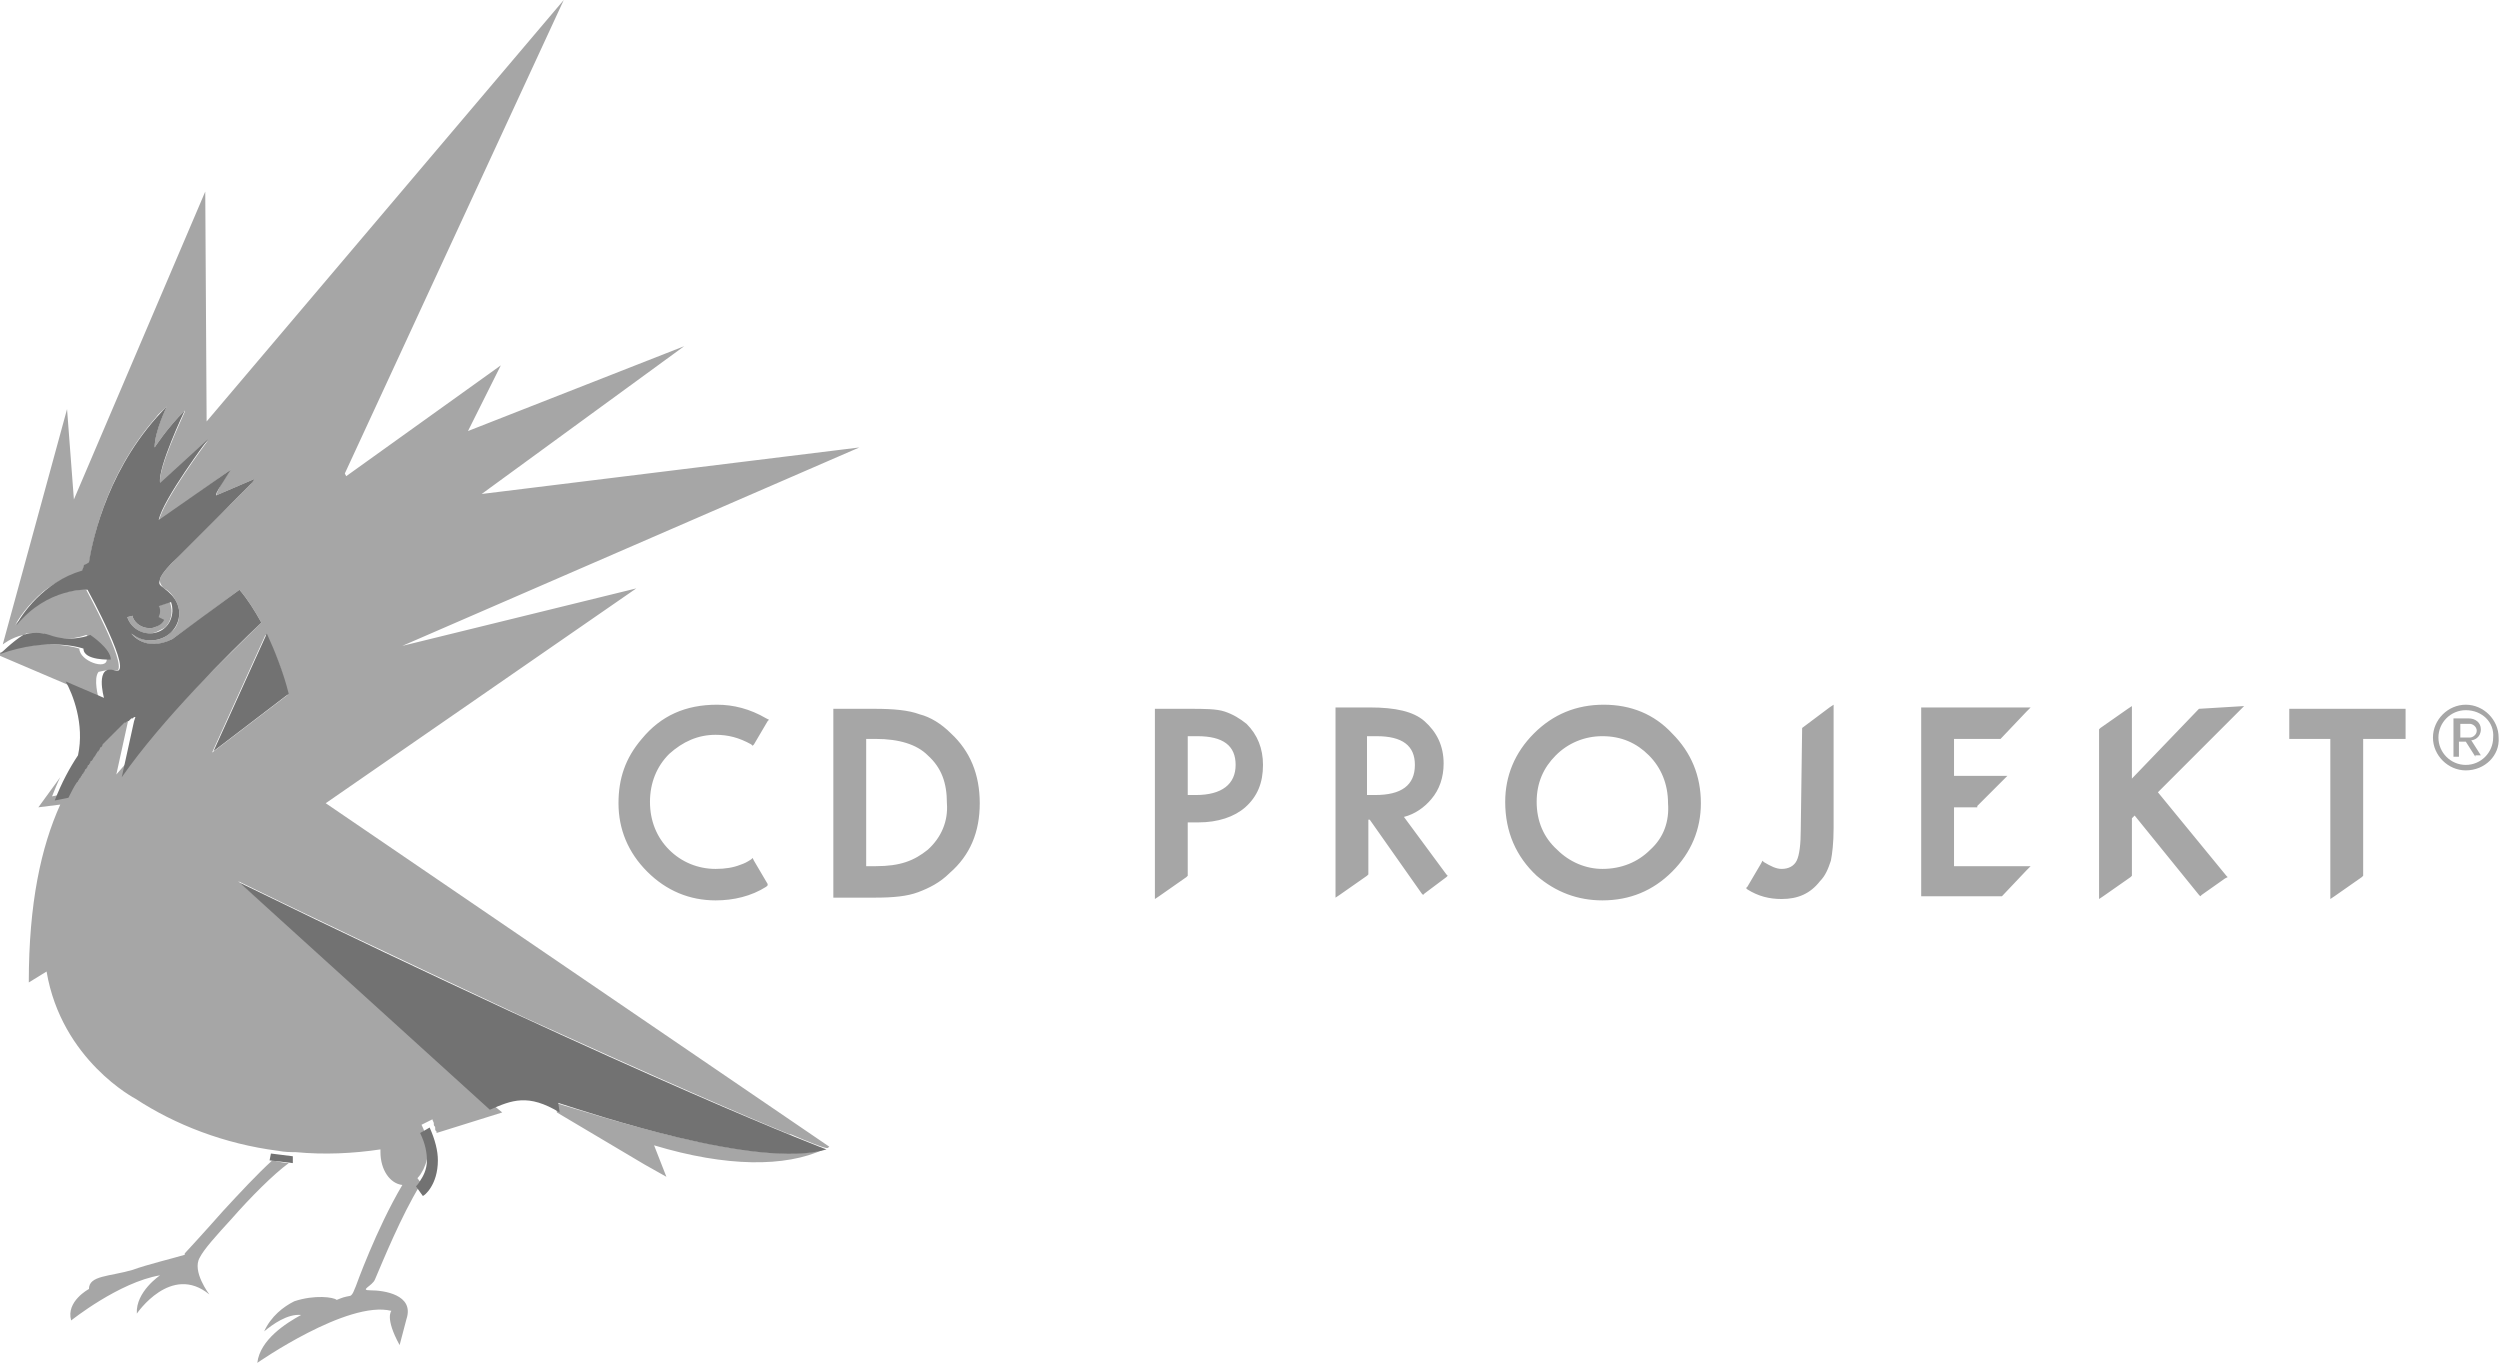 <svg viewBox="0 0 182.7 100" xmlns="http://www.w3.org/2000/svg"><path d="m16.9 89.1c1.4-1.6 3.1-3.3 4.2-4.1-.3 0-.7-.1-1.2-.2-1.1 1-2.4 2.4-3.6 3.7-1.5 1.7-2.8 3.1-2.8 3.1v.1c-1 .3-2.7.7-3.8 1.1-1.7.5-3.2.4-3.2 1.4 0 0-1.7.9-1.3 2.3 0 0 3.5-2.8 6.5-3.3 0 0-1.8 1.2-1.7 2.8 0 0 2.5-3.7 5.3-1.4 0 0-1.3-1.7-.7-2.7.3-.6 1.2-1.6 2.3-2.8zm-5.5-43.3c-.2.1-.3.1-.5.1-.5 0-1-.3-1.2-.8v-.1l-.4.1c.3.9 1.3 1.4 2.1 1.1l.6-.3c.5-.4.7-1.2.4-1.9l-.9.3c.1.1.1.3.1.4s0 .2-.1.4l.4.2c-.1.1-.2.2-.3.3.1.1-.1.1-.2.2zm35.1-2.8-17.1 4.2 33.4-14.5-27.6 3.4 14.8-10.8-15.8 6.2 2.4-4.8-11.3 8.1-.1-.2 16-34.6-26.1 30.8-.1-16.8-9.6 22.5-.5-6.6-4.7 17.2s.6-.5 1.5-.7c.1 0 .1 0 .2-.1h.2.2.2.2.2.2c.1 0 .1 0 .2.1 1.6.6 3 0 3 0s1.5 1 1.5 1.8-2 .1-2-.8c0 0-2.6-.9-6.1.4l7.5 3.2s-.4-1.4 0-1.9c.5-.1.8-.2 1.1-.1h.3c.6-.6-2.3-5.9-2.3-5.9s-2.6-.2-4.8 2.1c-.1.2-.3.3-.4.5.2-.4.9-1.5 2.1-2.5.8-.6 1.7-1.1 2.8-1.4.3-.7-.1-.2.5-.6.3-1.9 1.3-6.6 4.9-10.7.2-.3.5-.5.8-.8 0 0-.9 1.7-.9 3 0 0 .9-1.4 2.2-2.7v.1c-.2.5-2 4.2-1.8 5.3l3.5-3.2c-.1.1-3.3 4.4-3.6 5.9l5.3-3.8s-.7.9-.9 1.4c-.2.4-.2.5-.2.5l2.8-1.2s-.1.1-.3.4l-1.1 1.1-.3.3-1.9 1.8-1.5 1.5-.9 1s-.8.8-.9 1.2.3.7.3.7c.4.2.7.6.9 1 .1.2.2.5.2.8 0 .6-.2 1.1-.6 1.4-.4.4-.9.6-1.5.6-.5 0-1-.2-1.4-.5.1.1 1.1 1.4 3 .4l2.4-1.7.1-.1 2.4-1.8c.6.7 1.1 1.5 1.6 2.4-1.4 1.4-3.9 3.8-6.4 6.4-1.5 1.6-2.9 3.2-4.2 4.7l.9-4.1.1-.3s0 0-.1 0 0 0-.1.1c0 0 0 0-.1 0 0 0 0 0-.1.1s-.1 0-.1.1c0 0 0 0-.1 0 0 0 0 .1-.1.1s0 0-.1 0-.1.1-.1.1 0 0-.1.1c0 0-.1.1-.1.1s0 0-.1.1c0 0 0 0-.1.1v.1s0 0-.1.1v.1s-.1.1-.1.1-.1.1-.1.1-.1.1-.1.1-.1.1-.1.1-.1.1-.1.1-.1.1-.1.1-.1.1-.1.1 0 .1-.1.1c0 .1-.1.1-.1.1s-.1.1-.1.1c0 .1-.1.1-.1.2 0 0 0 .1-.1.1-.1.1-.1.2-.2.3-.1.1-.1.2-.2.3 0 0 0 .1-.1.1 0 .1-.1.1-.1.2 0 0 0 .1-.1.1 0 .1-.1.1-.1.2 0 0 0 .1-.1.1 0 .1-.1.1-.1.2 0 0 0 .1-.1.1 0 .1-.1.1-.1.2 0 0 0 .1-.1.1 0 .1-.1.2-.1.2s0 .1-.1.1c-.2.4-.4.7-.6 1.1l-1 .2c.2-.5.4-1 .6-1.4l-1.6 2.2 1.6-.2c-1.4 3.1-2.3 7.2-2.3 13l1.3-.8c1.1 6.5 6.5 9.3 6.5 9.3 2.9 1.9 6.5 3.3 10.4 3.8.5.1 1 .1 1.1.1h.2c2.1.2 4.2.1 6.2-.2v.2c0 1.3.7 2.3 1.6 2.4-1.9 3.2-3.4 7.4-3.4 7.4-.1.2-.2.6-.4.7-.5.1-.5.1-1 .3-.2-.2-1.6-.4-3.1.1-.8.4-1.7 1.1-2.2 2.2.6-.5 1.7-1.3 2.7-1.2-1.1.6-3 1.8-3.2 3.5 0 0 6.6-4.6 9.8-3.8 0 0-.5.5.6 2.5l.5-1.9c.6-1.8-1.7-2.1-2.6-2.1s.1-.3.3-.8c.6-1.4 1.9-4.6 3.3-6.9 0 0 0-.1.1-.1l-.3-.4s.2-.2.3-.4c.2-.3.4-.8.5-1.5 0-.5-.1-1.2-.5-2l.8-.4c0 .1.1.2.1.3v.1c0 .1.1.1.1.2v.1c0 .1 0 .1.1.2v.1l4.8-1.5-1.1-.9-18.2-16c5.1 2.5 11 5.3 21 10 9.9 4.5 16.1 7.2 19.3 8.5h.1c.5.2.9.4 1.2.5.7.3 1.3.5 1.4.5s.1 0 .2-.1l-36.8-25.1zm-25.5 7.8-5.5 4.2 3.9-8.6c.7 1.2 1.3 2.7 1.6 4.4zm19.6 29.8.1.7 6.4 3.8 1.6.9-.9-2.3c5.3 1.6 9.6 1.6 12.4.3-4.9 1.4-17.2-2.7-19.6-3.4z" fill="#a6a6a6"/><path d="m6.1 47.4c0 .9 2 .8 2 .8 0-.8-1.5-1.8-1.5-1.8s-1.4.6-3 0c-.6-.2-1.3-.2-1.9 0-.8.5-1.7 1.4-1.7 1.4 3.6-1.3 6.1-.4 6.1-.4zm13.4-1.1-3.9 8.6 5.5-4.2c-.4-1.6-1-3.1-1.6-4.4zm40.9 37.7s-12.3-4.6-42.9-19.5l18.3 16.6c1.6-.7 2.8-1.2 5.1.2l-.1-.7c2.2.7 14.6 4.9 19.6 3.4zm-29.7-1.2c.4.8.5 1.5.5 2 0 .7-.3 1.2-.5 1.5-.1.2-.3.4-.3.4l.5.7c.1 0 1.1-.8 1.1-2.6 0-.7-.2-1.5-.6-2.4zm-11 2c.9.1 1.7.2 1.7.2v-.5s-.8-.1-1.6-.2zm-.6-39.3c-.5-.9-1-1.7-1.6-2.4l-4.9 3.6c-2 1-3-.4-3-.4.4.3.8.5 1.4.5 1.2 0 2.1-.9 2.1-2 0-.3-.1-.6-.2-.8-.2-.4-.5-.7-.9-1s-.4-.3-.3-.7.9-1.2.9-1.2l2.4-2.4 2.2-2.2 1.1-1.1c.2-.2.3-.4.3-.4l-2.8 1.2s-.1 0 .2-.5.9-1.4.9-1.4l-5.3 3.7c.3-1.5 3.6-5.9 3.6-5.9l-3.5 3.2c-.2-1.1 1.8-5.3 1.8-5.3-1.3 1.3-2.2 2.7-2.2 2.7 0-1.2.9-3 .9-3-4.2 4.2-5.4 9.5-5.7 11.4-.6.4-.2-.1-.5.6-2.8.8-4.5 3.3-4.8 4 2.3-2.8 5.2-2.6 5.2-2.6s3.5 6.4 2 5.9-.8 2-.8 2l-2.8-1.2c.5.9 1.4 3.1.9 5.4-.6.9-1.2 2-1.7 3.3l1-.2c.2-.4.4-.8.6-1.1 0 0 .1-.1.1-.1 0-.1.1-.1.1-.2 0 0 .1-.1.1-.1 0-.1.1-.1.1-.2 0 0 .1-.1.1-.1 0-.1.1-.1.1-.2 0 0 0-.1.1-.1 0-.1.1-.1.1-.2 0 0 0-.1.1-.1 0-.1.1-.1.1-.2 0 0 0-.1.1-.1.1-.1.1-.2.2-.3.1-.1.1-.2.2-.3 0 0 0-.1.1-.1 0-.1.1-.1.1-.2 0 0 0-.1.1-.1 0 0 .1-.1.1-.2 0 0 .1-.1.1-.1s.1-.1.1-.1.1-.1.1-.1.1-.1.1-.1.1-.1.1-.1.1-.1.1-.1.1-.1.1-.1.1-.1.1-.1.1-.1.1-.1.1-.1.1-.1 0 0 .1-.1c0 0 .1-.1.1-.1s0 0 .1-.1c0 0 .1-.1.1-.1s0 0 .1-.1c0 0 .1-.1.1-.1h.1s.1-.1.1-.1h.1s0 0 .1-.1 0 0 .1-.1h.1s0 0 .1-.1h.1l-.1.3-.9 4.1c3-4.3 7.9-9.1 10.2-11.3zm-9.8-.4.4-.1v.1c.2.5.7.8 1.2.8.2 0 .3 0 .5-.1.3-.1.5-.3.6-.5l-.4-.2c0-.1.1-.2.1-.4 0-.1 0-.3-.1-.4l.9-.3c.3.9-.1 1.9-1 2.2s-1.9-.2-2.2-1.1z" fill="#727272"/><g fill="#a6a6a6"><path d="m89.5 52c-.6-.2-1.5-.2-2.6-.2h-2.5v13.9l.3-.2 2-1.4.1-.1v-3.9h.8c1.4 0 2.6-.4 3.4-1.1.9-.8 1.3-1.8 1.3-3.1 0-1.2-.4-2.2-1.2-3-.5-.4-1-.7-1.6-.9zm-2.1 6.1h-.6v-4.3h.7c1.9 0 2.8.7 2.8 2.1s-1 2.2-2.9 2.2zm15.2 1.6c.8-.2 1.5-.7 2-1.3.6-.7.9-1.6.9-2.6 0-1.3-.5-2.3-1.4-3.1-.8-.7-2.1-1-4-1h-2.5v13.9l.3-.2 2-1.4.1-.1v-4h.1l3.8 5.4.1.1.1-.1 1.6-1.2.1-.1-.1-.1zm-2.7-1.6v-.1-4-.2h.7c1.9 0 2.8.7 2.8 2.1 0 1.5-1 2.2-2.9 2.2zm-32.7-5.9c-.8-.3-1.9-.4-3.3-.4h-3v13.8h3c1.4 0 2.4-.1 3.2-.4s1.6-.7 2.3-1.4c1.5-1.3 2.2-3 2.2-5.1s-.7-3.8-2.1-5.1c-.7-.7-1.5-1.2-2.3-1.4zm.6 9.9c-.5.4-1 .7-1.6.9s-1.3.3-2.2.3h-.7v-9.3h.7c1.7 0 3 .4 3.8 1.2 1 .9 1.4 2 1.4 3.5.1 1.3-.4 2.5-1.4 3.4zm-15.5-8.4c.9 0 1.7.2 2.6.7l.1.1.1-.1 1-1.7.1-.1-.2-.1c-1.2-.7-2.4-1-3.6-1-2.3 0-4.1.8-5.5 2.5-1.2 1.4-1.7 2.9-1.7 4.7 0 1.9.7 3.6 2.1 5s3.1 2.1 5 2.1c1.3 0 2.6-.3 3.7-1l.1-.1v-.1l-1-1.7-.1-.2-.1.1c-.3.2-.5.3-.8.4-.5.2-1.1.3-1.8.3-1.3 0-2.5-.5-3.4-1.4s-1.4-2.1-1.4-3.5.5-2.6 1.4-3.5c1-.9 2.1-1.4 3.4-1.4zm114.9.3h3.1v11.7l.3-.2 2-1.4.1-.1v-10h3.1v-2.2h-8.5v2.2zm-50-2.5c-2 0-3.7.7-5.1 2.1s-2.1 3.1-2.1 5c0 2.2.8 4 2.3 5.4 1.4 1.2 3 1.8 4.8 1.8 2 0 3.7-.7 5.1-2.1s2.1-3.1 2.1-5c0-2-.7-3.7-2.1-5.1-1.3-1.4-3-2.1-5-2.1zm3.4 10.6c-.9.9-2.1 1.4-3.5 1.4-1.2 0-2.4-.5-3.3-1.4-1-.9-1.5-2.1-1.5-3.5s.5-2.5 1.4-3.4 2.1-1.4 3.4-1.4c1.4 0 2.5.5 3.4 1.4s1.4 2.1 1.4 3.5c.1 1.3-.3 2.5-1.3 3.4zm40.1-10.3-4.9 5.1v-5.3l-.3.2-2 1.4-.1.1v12.4l.3-.2 2-1.4.1-.1v-4.2l.2-.2 4.7 5.8.1.1.1-.1 1.7-1.2.2-.1-.1-.1-5-6.1 6-6 .3-.3zm-29 1.4-.1 7.4c0 1.1-.1 1.9-.3 2.3s-.6.6-1.1.6c-.4 0-.8-.2-1.3-.5l-.1-.1-.1.2-1 1.7-.1.1.1.1c.8.5 1.6.7 2.5.7 1.2 0 2.1-.4 2.8-1.3.4-.4.6-.9.8-1.5.1-.5.2-1.3.2-2.4v-9l-.3.2zm14.5.8 1.9-2 .3-.3h-8v13.8h5.8.1l1.8-1.9.3-.3h-5.6v-4.3h1.7v-.1l1.9-1.9.3-.3h-3.9v-2.7z"/><path d="m180.2 56.3c-1.3 0-2.4-1.1-2.4-2.4s1.1-2.4 2.4-2.4 2.4 1.1 2.4 2.4c.1 1.3-1 2.4-2.4 2.4zm0-4.4c-1.1 0-2 .9-2 2s.9 2 2 2 2-.9 2-2c.1-1.1-.8-2-2-2zm.7 3.4-.7-1.1h-.5v1.1h-.4v-2.8h1.1c.5 0 .9.3.9.8 0 .6-.5.8-.7.8l.7 1.1h-.4zm-.4-2.4h-.7v1h.7c.2 0 .5-.2.5-.5s-.3-.5-.5-.5z"/></g></svg>